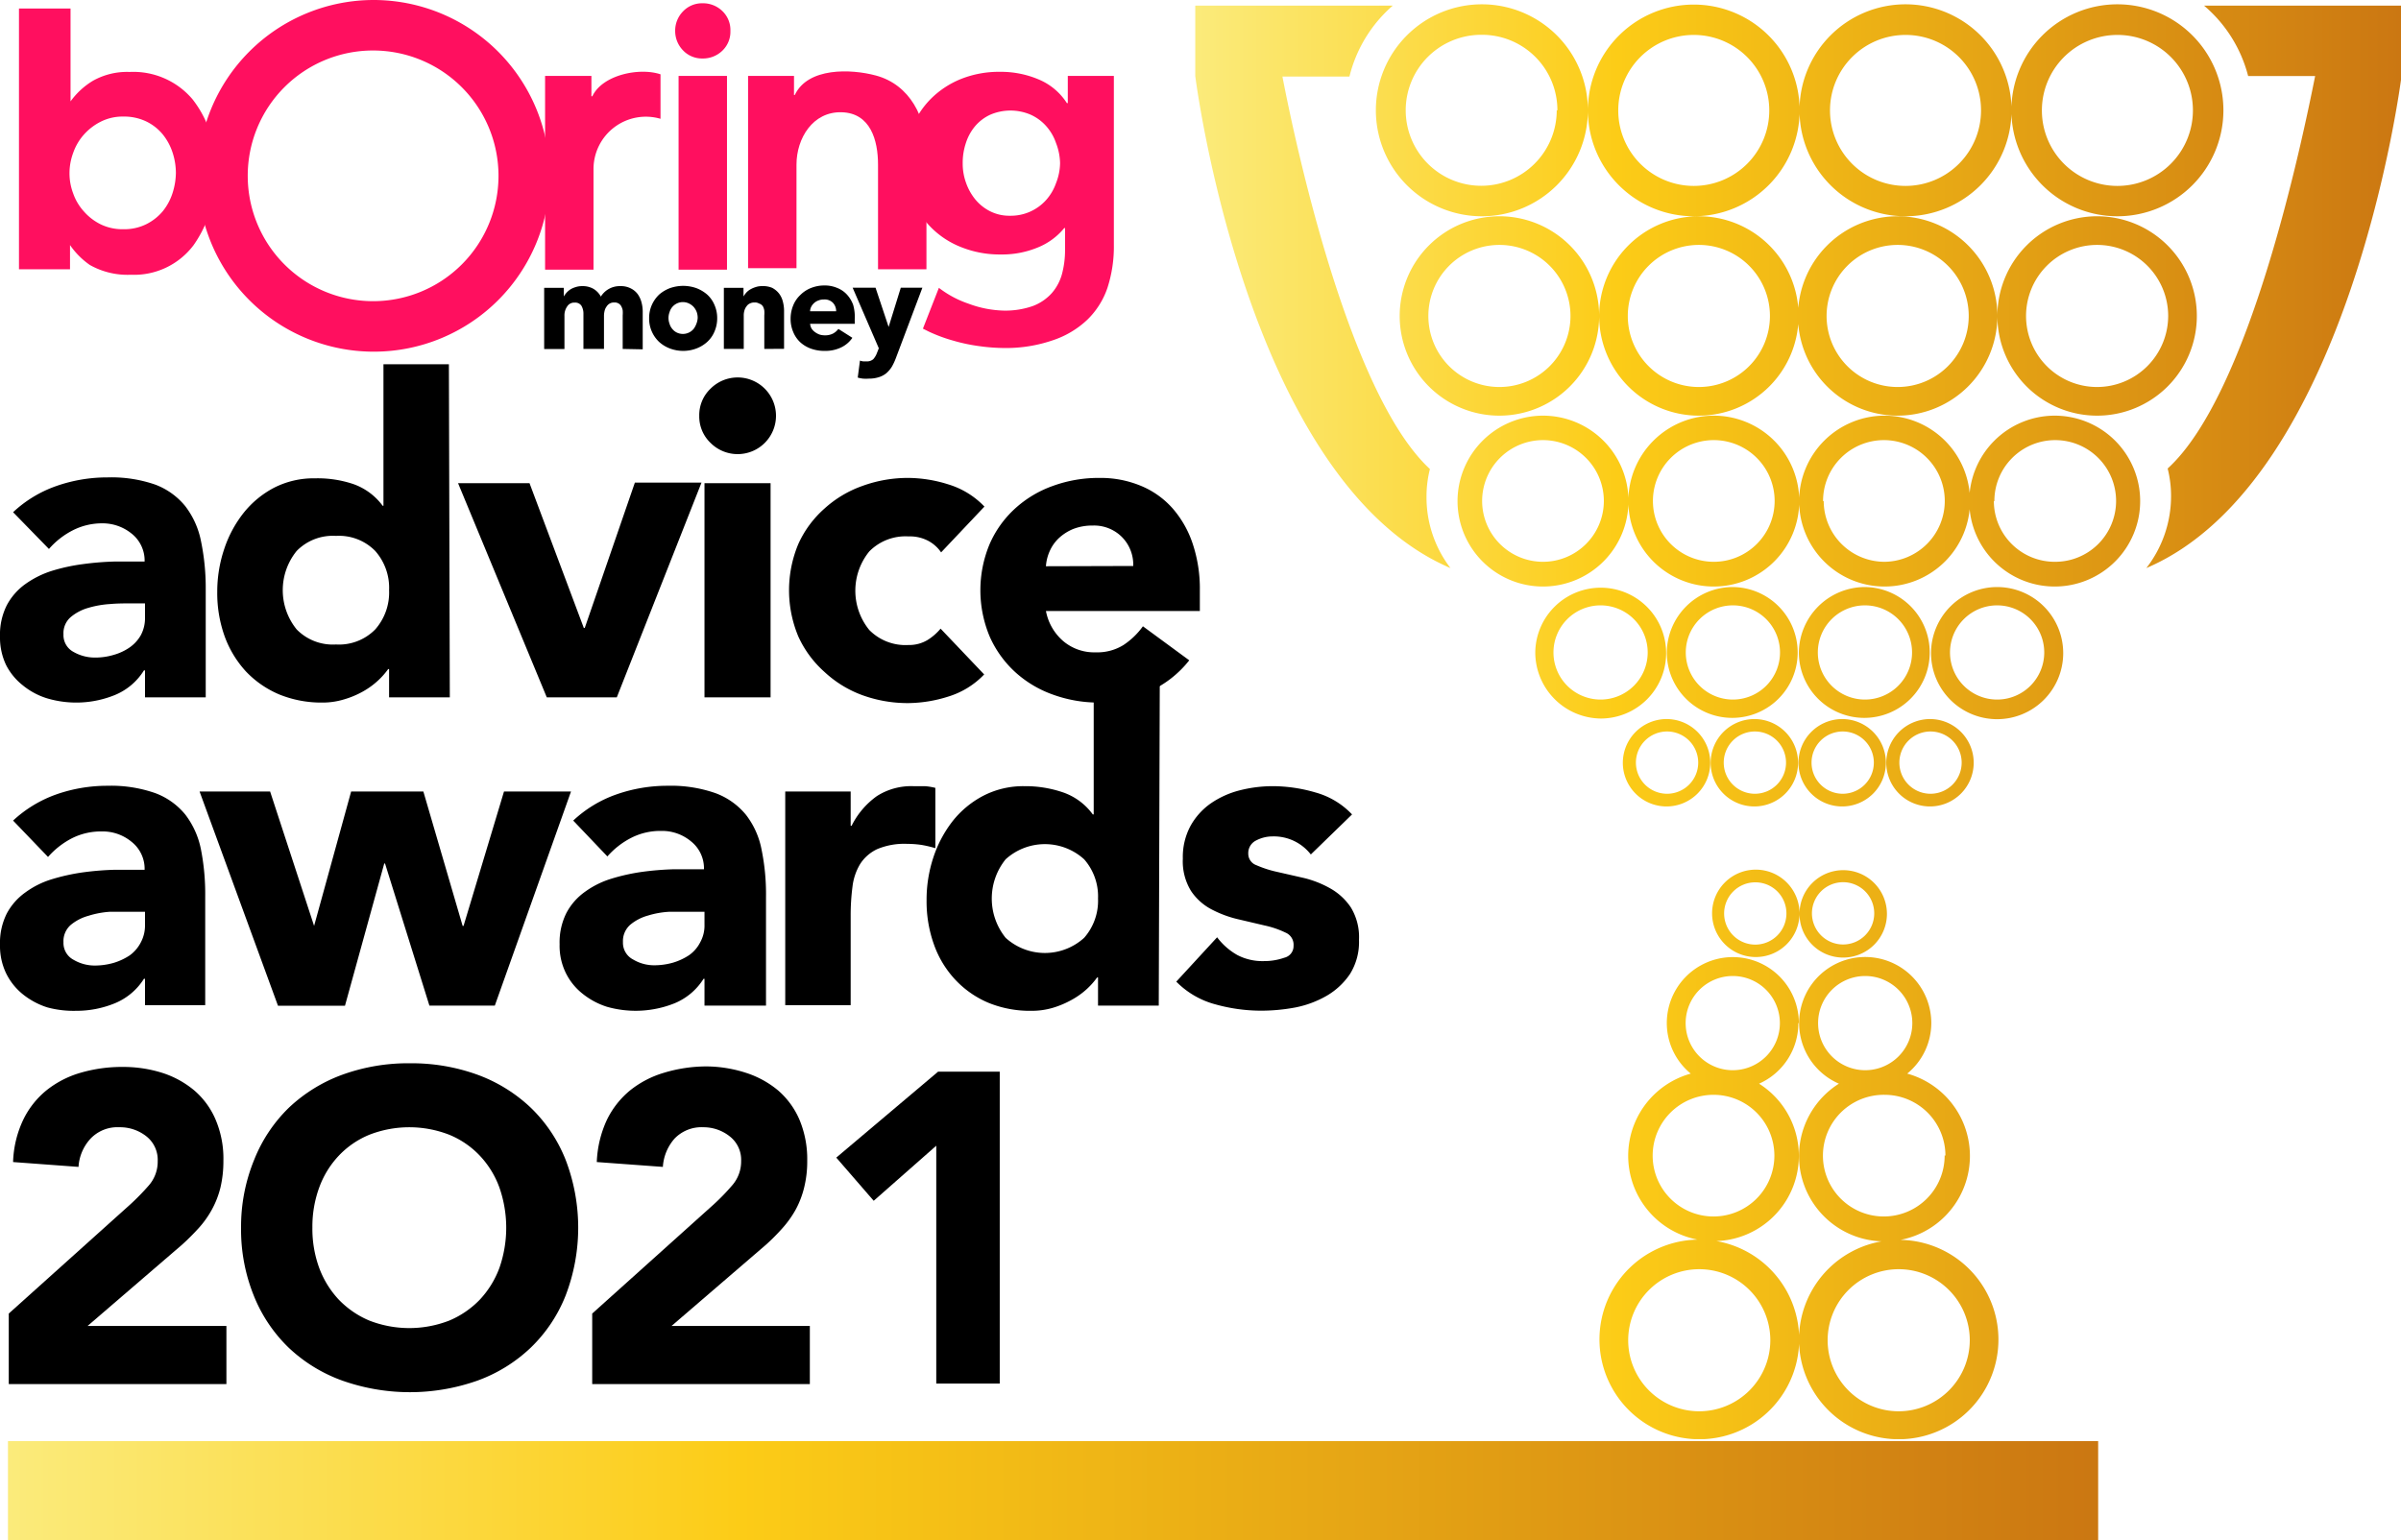 <svg xmlns="http://www.w3.org/2000/svg" xmlns:xlink="http://www.w3.org/1999/xlink" viewBox="0 0 183.46 117.74"><defs><style>.cls-1{fill:url(#linear-gradient);}.cls-2{fill:url(#linear-gradient-2);}.cls-3{fill:#FF0F5F;}</style><linearGradient id="linear-gradient" x1="91.33" y1="55.18" x2="183.46" y2="55.18" gradientUnits="userSpaceOnUse"><stop offset="0" stop-color="#fbeb7b"/><stop offset="0.35" stop-color="#fccc17"/><stop offset="1" stop-color="#cb7712"/></linearGradient><linearGradient id="linear-gradient-2" x1="0.61" y1="113.94" x2="160.32" y2="113.94" xlink:href="#linear-gradient"/></defs><g id="Layer_2" data-name="Layer 2"><g id="Layer_1-2" data-name="Layer 1"><path d="M11.08,51.24H11a4.73,4.73,0,0,1-2.24,1.89,7.83,7.83,0,0,1-5.15.25,5.44,5.44,0,0,1-1.87-1A4.7,4.7,0,0,1,.47,50.84,4.9,4.9,0,0,1,0,48.65a5,5,0,0,1,.52-2.39,4.71,4.71,0,0,1,1.42-1.62,7.24,7.24,0,0,1,2-1,14.39,14.39,0,0,1,2.38-.52,22.47,22.47,0,0,1,2.45-.2c.82,0,1.58,0,2.28,0a2.63,2.63,0,0,0-1-2.14A3.51,3.51,0,0,0,7.84,40a4.93,4.93,0,0,0-2.27.53,6.07,6.07,0,0,0-1.83,1.43L1,39.15a9.34,9.34,0,0,1,3.3-2,11.76,11.76,0,0,1,3.91-.66,10.2,10.2,0,0,1,3.65.55,5.4,5.4,0,0,1,2.29,1.64,6.42,6.42,0,0,1,1.2,2.64A17.66,17.66,0,0,1,15.72,45V53.3H11.08ZM9.83,46.12c-.38,0-.86,0-1.43.05a7.5,7.5,0,0,0-1.65.29,3.63,3.63,0,0,0-1.35.71,1.62,1.62,0,0,0-.55,1.31,1.45,1.45,0,0,0,.77,1.35,3.28,3.28,0,0,0,1.62.43,4.89,4.89,0,0,0,1.43-.2,4.09,4.09,0,0,0,1.23-.57,2.87,2.87,0,0,0,.86-.94,2.75,2.75,0,0,0,.32-1.35V46.12Z"/><path d="M34.37,53.3H29.73V51.14h-.07a5.68,5.68,0,0,1-.79.89,6,6,0,0,1-1.15.83,6.91,6.91,0,0,1-1.44.6,5.66,5.66,0,0,1-1.64.24,8.55,8.55,0,0,1-3.3-.62,7.54,7.54,0,0,1-2.54-1.75,8,8,0,0,1-1.63-2.68,9.78,9.78,0,0,1-.57-3.4A10.2,10.2,0,0,1,17.12,42a9,9,0,0,1,1.48-2.78,7.33,7.33,0,0,1,2.34-1.94,6.66,6.66,0,0,1,3.13-.72A8.57,8.57,0,0,1,27,37a4.73,4.73,0,0,1,2.24,1.66h.06V27.84h5Zm-4.64-8.19a4.25,4.25,0,0,0-1.06-3,3.88,3.88,0,0,0-3-1.15,3.86,3.86,0,0,0-3,1.15,4.76,4.76,0,0,0,0,6,3.86,3.86,0,0,0,3,1.15,3.88,3.88,0,0,0,3-1.15A4.26,4.26,0,0,0,29.73,45.11Z"/><path d="M35,36.93h5.46L44.61,48h.07l3.83-11.11H53.6L47.13,53.3H41.78Z"/><path d="M53.43,31.78a2.79,2.79,0,0,1,.86-2.07,2.93,2.93,0,1,1,0,4.14A2.79,2.79,0,0,1,53.43,31.78Zm.4,5.15h5.05V53.3H53.83Z"/><path d="M71.91,42.22a2.77,2.77,0,0,0-1-.89A3,3,0,0,0,69.42,41a3.88,3.88,0,0,0-3,1.15,4.76,4.76,0,0,0,0,6,3.88,3.88,0,0,0,3,1.15,2.72,2.72,0,0,0,1.45-.38,4.19,4.19,0,0,0,1-.87l3.33,3.5a6.35,6.35,0,0,1-2.77,1.7,10.36,10.36,0,0,1-3,.49,10.15,10.15,0,0,1-3.55-.61A8.54,8.54,0,0,1,63,51.36,8.12,8.12,0,0,1,61,48.65a9.16,9.16,0,0,1,0-7.07A8,8,0,0,1,63,38.87a8.54,8.54,0,0,1,2.9-1.73,10.15,10.15,0,0,1,3.55-.61,10.36,10.36,0,0,1,3,.49,6.35,6.35,0,0,1,2.77,1.7Z"/><path d="M90.87,50.47a8.06,8.06,0,0,1-3.07,2.39A9.17,9.17,0,0,1,84,53.7a10.19,10.19,0,0,1-3.55-.61,8.5,8.5,0,0,1-2.89-1.73,8.15,8.15,0,0,1-1.94-2.71,9.16,9.16,0,0,1,0-7.07,8,8,0,0,1,1.94-2.71,8.5,8.5,0,0,1,2.89-1.73A10.19,10.19,0,0,1,84,36.53a8,8,0,0,1,3.19.61,6.59,6.59,0,0,1,2.42,1.73,7.88,7.88,0,0,1,1.53,2.71,10.85,10.85,0,0,1,.54,3.53V46.7H79.92A4,4,0,0,0,81.24,49a3.66,3.66,0,0,0,2.49.86,3.78,3.78,0,0,0,2.1-.55,5.68,5.68,0,0,0,1.5-1.44Zm-4.28-7.21a3,3,0,0,0-.84-2.19,3,3,0,0,0-2.26-.9,4,4,0,0,0-1.48.26,3.63,3.63,0,0,0-1.09.69,3.07,3.07,0,0,0-.71,1,3.36,3.36,0,0,0-.29,1.16Z"/><path d="M11.08,74.81H11a4.76,4.76,0,0,1-2.24,1.88,7.71,7.71,0,0,1-2.95.57A7.7,7.7,0,0,1,3.62,77a5.81,5.81,0,0,1-1.87-1A4.74,4.74,0,0,1,.47,74.4,4.84,4.84,0,0,1,0,72.21a5,5,0,0,1,.52-2.39,4.68,4.68,0,0,1,1.42-1.61,6.73,6.73,0,0,1,2-1,15.51,15.51,0,0,1,2.38-.53,22.47,22.47,0,0,1,2.45-.2l2.28,0a2.63,2.63,0,0,0-1-2.14,3.46,3.46,0,0,0-2.28-.79,4.92,4.92,0,0,0-2.27.52,6.23,6.23,0,0,0-1.83,1.43L1,62.72a9.51,9.51,0,0,1,3.3-2,11.76,11.76,0,0,1,3.91-.66,10.18,10.18,0,0,1,3.65.56,5.38,5.38,0,0,1,2.29,1.63,6.4,6.4,0,0,1,1.2,2.65,17.66,17.66,0,0,1,.33,3.62v8.31H11.08ZM9.83,69.69c-.38,0-.86,0-1.43,0A7,7,0,0,0,6.75,70a3.61,3.61,0,0,0-1.35.7,1.65,1.65,0,0,0-.55,1.32,1.45,1.45,0,0,0,.77,1.34,3.19,3.19,0,0,0,1.62.44,5.25,5.25,0,0,0,1.43-.2,4.64,4.64,0,0,0,1.23-.57,2.81,2.81,0,0,0,.86-1,2.74,2.74,0,0,0,.32-1.34V69.69Z"/><path d="M15.25,60.5h5.39L24,70.77H24L26.83,60.5h5.52l3,10.27h.07L38.51,60.5h5.12L37.81,76.86h-5L29.42,66h-.06l-3,10.87H21.24Z"/><path d="M53.83,74.81h-.07a4.74,4.74,0,0,1-2.23,1.88,8,8,0,0,1-5.16.26,5.76,5.76,0,0,1-1.86-1,4.62,4.62,0,0,1-1.28-1.59,4.71,4.71,0,0,1-.47-2.19,5,5,0,0,1,.52-2.39,4.65,4.65,0,0,1,1.41-1.61,6.79,6.79,0,0,1,2-1,15.12,15.12,0,0,1,2.37-.53,22.65,22.65,0,0,1,2.46-.2l2.27,0a2.63,2.63,0,0,0-1-2.14,3.45,3.45,0,0,0-2.27-.79,4.89,4.89,0,0,0-2.27.52,6.14,6.14,0,0,0-1.84,1.43L43.8,62.72a9.33,9.33,0,0,1,3.3-2,11.75,11.75,0,0,1,3.9-.66,10.28,10.28,0,0,1,3.66.56A5.45,5.45,0,0,1,57,62.28a6.26,6.26,0,0,1,1.19,2.65,16.94,16.94,0,0,1,.34,3.62v8.31H53.83Zm-1.24-5.12c-.39,0-.86,0-1.44,0a6.79,6.79,0,0,0-1.64.29,3.61,3.61,0,0,0-1.35.7,1.66,1.66,0,0,0-.56,1.32,1.44,1.44,0,0,0,.78,1.34,3.13,3.13,0,0,0,1.61.44,5.2,5.2,0,0,0,1.43-.2,4.64,4.64,0,0,0,1.23-.57,2.71,2.71,0,0,0,.86-1,2.63,2.63,0,0,0,.32-1.34V69.69Z"/><path d="M60,60.5H65v2.62h.07A6.15,6.15,0,0,1,67,60.85a4.88,4.88,0,0,1,2.79-.76c.29,0,.58,0,.88,0a4.61,4.61,0,0,1,.8.13v4.61a8.53,8.53,0,0,0-1.06-.25,7.66,7.66,0,0,0-1.09-.08,5.35,5.35,0,0,0-2.29.4,3.13,3.13,0,0,0-1.3,1.13,4.32,4.32,0,0,0-.59,1.73A17.06,17.06,0,0,0,65,70v6.83H60Z"/><path d="M88.54,76.86H83.9V74.71h-.07a5.68,5.68,0,0,1-.79.89,5.92,5.92,0,0,1-1.15.82,7.17,7.17,0,0,1-1.44.61,5.65,5.65,0,0,1-1.64.23,8.37,8.37,0,0,1-3.3-.62A7.4,7.4,0,0,1,73,74.89a7.66,7.66,0,0,1-1.63-2.68,9.74,9.74,0,0,1-.57-3.4,10.29,10.29,0,0,1,.52-3.28,9.15,9.15,0,0,1,1.48-2.78,7.3,7.3,0,0,1,2.34-1.93,6.66,6.66,0,0,1,3.13-.73,8.86,8.86,0,0,1,3,.49,4.72,4.72,0,0,1,2.23,1.67h.07V51.41h5.05ZM83.9,68.68a4.29,4.29,0,0,0-1.06-3,4.46,4.46,0,0,0-6,0,4.78,4.78,0,0,0,0,6,4.46,4.46,0,0,0,6,0A4.29,4.29,0,0,0,83.9,68.68Z"/><path d="M100.16,65.31a3.58,3.58,0,0,0-2.93-1.38,2.69,2.69,0,0,0-1.25.31,1.07,1.07,0,0,0-.6,1,.93.93,0,0,0,.62.89,8.4,8.4,0,0,0,1.58.51l2.06.47a7.85,7.85,0,0,1,2,.79,4.6,4.6,0,0,1,1.58,1.46,4.36,4.36,0,0,1,.62,2.48,4.61,4.61,0,0,1-.69,2.61,5.45,5.45,0,0,1-1.76,1.65A7.8,7.8,0,0,1,99,77a14.25,14.25,0,0,1-2.66.25,13,13,0,0,1-3.46-.48,6.55,6.55,0,0,1-3-1.74L93,71.64A5,5,0,0,0,94.55,73a4.13,4.13,0,0,0,2,.46,4.65,4.65,0,0,0,1.59-.26.91.91,0,0,0,.7-.92,1,1,0,0,0-.62-1,7.05,7.05,0,0,0-1.58-.54l-2-.47a8.46,8.46,0,0,1-2.06-.76A4.25,4.25,0,0,1,91,68.09a4.33,4.33,0,0,1-.62-2.47,5,5,0,0,1,.59-2.5,5.16,5.16,0,0,1,1.54-1.71,6.86,6.86,0,0,1,2.21-1,10.24,10.24,0,0,1,2.52-.32,11.66,11.66,0,0,1,3.27.48,6.05,6.05,0,0,1,2.8,1.68Z"/><path d="M.67,100.4l9.26-8.32a17.87,17.87,0,0,0,1.42-1.45,2.76,2.76,0,0,0,.7-1.88,2.29,2.29,0,0,0-.87-1.9,3.24,3.24,0,0,0-2.06-.69,2.83,2.83,0,0,0-2.2.87A3.48,3.48,0,0,0,6,89.19L1,88.82a8.08,8.08,0,0,1,.77-3.22,6.59,6.59,0,0,1,1.79-2.27A7.52,7.52,0,0,1,6.14,82a11.3,11.3,0,0,1,3.25-.45,9.91,9.91,0,0,1,3,.45,7.24,7.24,0,0,1,2.46,1.35,6.07,6.07,0,0,1,1.63,2.24,7.63,7.63,0,0,1,.59,3.13,8.8,8.8,0,0,1-.23,2.07,7,7,0,0,1-.66,1.68,7.36,7.36,0,0,1-1,1.4c-.39.43-.8.84-1.25,1.25l-7.24,6.23H17.3v4.44H.67Z"/><path d="M18.42,93.83a13.43,13.43,0,0,1,1-5.18,11.44,11.44,0,0,1,2.67-4,11.87,11.87,0,0,1,4.08-2.51,14.73,14.73,0,0,1,5.15-.87,14.77,14.77,0,0,1,5.15.87,11.82,11.82,0,0,1,4.07,2.51,11.33,11.33,0,0,1,2.68,4,14.48,14.48,0,0,1,0,10.37,11.29,11.29,0,0,1-2.68,4,11.67,11.67,0,0,1-4.07,2.51,15.51,15.51,0,0,1-10.3,0A11.72,11.72,0,0,1,22.05,103a11.4,11.4,0,0,1-2.67-4A13.48,13.48,0,0,1,18.42,93.83Zm5.45,0a8.69,8.69,0,0,0,.52,3.08,7.2,7.2,0,0,0,1.5,2.43,7,7,0,0,0,2.34,1.6,8.42,8.42,0,0,0,6.09,0,7,7,0,0,0,2.34-1.6,7.2,7.2,0,0,0,1.5-2.43,9.32,9.32,0,0,0,0-6.14,7.05,7.05,0,0,0-1.5-2.44,6.73,6.73,0,0,0-2.34-1.6,8.42,8.42,0,0,0-6.09,0,6.73,6.73,0,0,0-2.34,1.6,7.05,7.05,0,0,0-1.5,2.44A8.7,8.7,0,0,0,23.87,93.83Z"/><path d="M45.25,100.4l9.26-8.32a16.3,16.3,0,0,0,1.41-1.45,2.77,2.77,0,0,0,.71-1.88,2.27,2.27,0,0,0-.88-1.9,3.21,3.21,0,0,0-2-.69,2.85,2.85,0,0,0-2.21.87,3.6,3.6,0,0,0-.89,2.16l-5.05-.37a8.43,8.43,0,0,1,.77-3.22,6.71,6.71,0,0,1,1.79-2.27A7.56,7.56,0,0,1,50.72,82,11.25,11.25,0,0,1,54,81.51,10,10,0,0,1,57,82a7.34,7.34,0,0,1,2.46,1.35,6.18,6.18,0,0,1,1.63,2.24,7.8,7.8,0,0,1,.59,3.13,8.29,8.29,0,0,1-.24,2.07,7,7,0,0,1-.65,1.68,7.88,7.88,0,0,1-1,1.4,16.21,16.21,0,0,1-1.24,1.25l-7.24,6.23H61.88v4.44H45.25Z"/><path d="M71.54,87.57l-4.78,4.21-2.86-3.3,7.78-6.57h4.71v23.84H71.54Z"/><path class="cls-1" d="M129.84,107.87a5.43,5.43,0,1,1,5.43-5.43,5.44,5.44,0,0,1-5.43,5.43m15.24,0a5.43,5.43,0,1,1,5.43-5.43,5.44,5.44,0,0,1-5.43,5.43M129.52,110H145.4a7.62,7.62,0,1,0-.64,0H130.17a7.63,7.63,0,1,0-.65,0M136,78.2a3.6,3.6,0,1,1-3.6-3.6,3.6,3.6,0,0,1,3.6,3.6m-5.07,5.48a4.65,4.65,0,1,1-4.65,4.64,4.65,4.65,0,0,1,4.65-4.64m6.52-5.48a5,5,0,1,0-10.09,0,5,5,0,0,0,1.83,3.86,6.52,6.52,0,1,0,5.22.77,5.05,5.05,0,0,0,3-4.63m11.18,10.12A4.65,4.65,0,1,1,144,83.68a4.65,4.65,0,0,1,4.65,4.64m-6.13-6.52a3.6,3.6,0,1,1,3.6-3.6,3.6,3.6,0,0,1-3.6,3.6m3.21.26a5,5,0,0,0,1.84-3.86,5.05,5.05,0,1,0-7.06,4.63,6.53,6.53,0,1,0,5.22-.77M136.5,69.82a2.38,2.38,0,1,1-2.37-2.38,2.37,2.37,0,0,1,2.37,2.38m1,0a3.34,3.34,0,1,0-3.33,3.33,3.34,3.34,0,0,0,3.33-3.33m3.34,2.37a2.38,2.38,0,1,1,2.37-2.37,2.38,2.38,0,0,1-2.37,2.37m0,1a3.34,3.34,0,1,0-3.34-3.33,3.33,3.33,0,0,0,3.34,3.33m4.29-14.9a2.38,2.38,0,1,1,2.38,2.38,2.38,2.38,0,0,1-2.38-2.38m-1,0a3.34,3.34,0,1,0,3.34-3.33,3.35,3.35,0,0,0-3.34,3.33m-5.71,0a2.38,2.38,0,1,1,2.38,2.38,2.38,2.38,0,0,1-2.38-2.38m-1,0a3.34,3.34,0,1,0,3.34-3.33,3.35,3.35,0,0,0-3.34,3.33m-5.71,0a2.38,2.38,0,1,1,2.38,2.38,2.38,2.38,0,0,1-2.38-2.38m-1,0a3.34,3.34,0,1,0,3.34-3.33,3.35,3.35,0,0,0-3.34,3.33m-5.71,0a2.38,2.38,0,1,1,2.38,2.38,2.38,2.38,0,0,1-2.38-2.38m-1,0a3.34,3.34,0,1,0,3.34-3.33,3.35,3.35,0,0,0-3.34,3.33M149,49.87a3.6,3.6,0,1,1,3.6,3.6,3.6,3.6,0,0,1-3.6-3.6m-1.45,0a5.05,5.05,0,1,0,5.05-5,5.06,5.06,0,0,0-5.05,5m-8.65,0a3.6,3.6,0,1,1,3.6,3.6,3.6,3.6,0,0,1-3.6-3.6m-1.45,0a5,5,0,1,0,5-5,5.06,5.06,0,0,0-5,5m-8.64,0a3.6,3.6,0,1,1,3.59,3.6,3.6,3.6,0,0,1-3.59-3.6m-1.45,0a5,5,0,1,0,5-5,5.05,5.05,0,0,0-5,5m-5.05,3.6a3.6,3.6,0,1,1,3.59-3.6,3.6,3.6,0,0,1-3.59,3.6m0,1.45a5,5,0,1,0-5-5.05,5.06,5.06,0,0,0,5,5.05M152.39,38.3A4.65,4.65,0,1,1,157,42.94a4.65,4.65,0,0,1-4.65-4.64m-1.88,0A6.53,6.53,0,1,0,157,31.77a6.54,6.54,0,0,0-6.53,6.53m-11.17,0A4.65,4.65,0,1,1,144,42.94a4.65,4.65,0,0,1-4.65-4.64m-1.88,0A6.53,6.53,0,1,0,144,31.77a6.54,6.54,0,0,0-6.53,6.53m-11.17,0a4.65,4.65,0,1,1,4.65,4.64,4.65,4.65,0,0,1-4.65-4.64m-1.88,0a6.53,6.53,0,1,0,6.53-6.53,6.54,6.54,0,0,0-6.53,6.53m-11.17,0a4.65,4.65,0,1,1,4.65,4.64,4.65,4.65,0,0,1-4.65-4.64m-1.88,0a6.53,6.53,0,1,0,6.53-6.53,6.54,6.54,0,0,0-6.53,6.53M120,24.15a5.43,5.43,0,1,1-5.43-5.43A5.43,5.43,0,0,1,120,24.15m2.19,0a7.62,7.62,0,1,0-7.62,7.62,7.63,7.63,0,0,0,7.62-7.62m13.05,0a5.43,5.43,0,1,1-5.43-5.43,5.43,5.43,0,0,1,5.43,5.43m2.19,0a7.62,7.62,0,1,0-7.62,7.62,7.63,7.63,0,0,0,7.62-7.62m13,0a5.43,5.43,0,1,1-5.43-5.43,5.43,5.43,0,0,1,5.43,5.43m2.19,0a7.62,7.62,0,1,0-7.62,7.62,7.63,7.63,0,0,0,7.62-7.62m7.62,5.43a5.43,5.43,0,1,1,5.43-5.43,5.44,5.44,0,0,1-5.43,5.43m0,2.19a7.62,7.62,0,1,0-7.62-7.62,7.62,7.62,0,0,0,7.62,7.62M106.42.43H91.33V5.81s3.87,30.94,19.5,37.61A8.88,8.88,0,0,1,109,37.94a8.49,8.49,0,0,1,.26-2.09c-6.22-5.75-10.31-25-11.27-30h5.12A10.52,10.52,0,0,1,106.42.43m12.53,8a5.77,5.77,0,1,1-5.77-5.77A5.76,5.76,0,0,1,119,8.44m2.33,0a8.1,8.1,0,1,0-8.1,8.09,8.1,8.1,0,0,0,8.1-8.09m13.86,0a5.77,5.77,0,1,1-5.77-5.77,5.77,5.77,0,0,1,5.77,5.77m2.32,0a8.09,8.09,0,1,0-8.09,8.09,8.1,8.1,0,0,0,8.09-8.09m13.86,0a5.77,5.77,0,1,1-5.76-5.77,5.76,5.76,0,0,1,5.76,5.77m2.33,0a8.1,8.1,0,1,0-8.09,8.09,8.1,8.1,0,0,0,8.09-8.09m13.86,0a5.77,5.77,0,1,1-5.77-5.77,5.76,5.76,0,0,1,5.77,5.77m2.33,0a8.1,8.1,0,1,0-8.1,8.09,8.1,8.1,0,0,0,8.1-8.09m13.62-2.63V.43h-15.1a10.47,10.47,0,0,1,3.37,5.38h5.12c-1,5-5,24.29-11.27,30a8.49,8.49,0,0,1,.26,2.09A8.94,8.94,0,0,1,164,43.42c15.63-6.67,19.5-37.61,19.5-37.61"/><rect class="cls-2" x="0.61" y="110.15" width="159.71" height="7.58"/><path d="M47.58,26.67V24.11a2.47,2.47,0,0,0,0-.39,1,1,0,0,0-.11-.31.51.51,0,0,0-.2-.21.56.56,0,0,0-.33-.08.65.65,0,0,0-.35.08.66.66,0,0,0-.24.23.86.86,0,0,0-.15.32,1.65,1.65,0,0,0-.05.38v2.54H44.58V24a1.19,1.19,0,0,0-.16-.64.57.57,0,0,0-.51-.23.63.63,0,0,0-.57.29,1.18,1.18,0,0,0-.21.72v2.54H41.58V22h1.5v.66h0a1.91,1.91,0,0,1,.22-.3,1.53,1.53,0,0,1,.3-.25,1.78,1.78,0,0,1,.4-.17,1.53,1.53,0,0,1,.49-.07,1.64,1.64,0,0,1,.86.21,1.52,1.52,0,0,1,.56.59,1.69,1.69,0,0,1,1.5-.8,1.63,1.63,0,0,1,.8.18,1.45,1.45,0,0,1,.53.45,1.94,1.94,0,0,1,.28.62,2.71,2.71,0,0,1,.09.68v2.9Z"/><path d="M54.8,24.3a2.52,2.52,0,0,1-.21,1.05,2.23,2.23,0,0,1-.56.79,2.59,2.59,0,0,1-.83.5,2.83,2.83,0,0,1-1,.18,2.87,2.87,0,0,1-1-.18,2.59,2.59,0,0,1-.83-.5,2.45,2.45,0,0,1-.77-1.84,2.46,2.46,0,0,1,.21-1,2.51,2.51,0,0,1,.56-.79,2.76,2.76,0,0,1,.83-.49,3.1,3.1,0,0,1,1-.17,3.06,3.06,0,0,1,1,.17,2.76,2.76,0,0,1,.83.49,2.23,2.23,0,0,1,.56.79A2.46,2.46,0,0,1,54.8,24.3Zm-1.49,0a1.35,1.35,0,0,0-.07-.44,1.3,1.3,0,0,0-.22-.38,1.17,1.17,0,0,0-.35-.27,1.06,1.06,0,0,0-1.51.65,1.28,1.28,0,0,0,0,.89,1.06,1.06,0,0,0,.21.39,1,1,0,0,0,.35.28A1.07,1.07,0,0,0,53,25.14a1.47,1.47,0,0,0,.21-.39A1.37,1.37,0,0,0,53.31,24.3Z"/><path d="M58.4,26.67V24.11a2.22,2.22,0,0,0,0-.38,1,1,0,0,0-.11-.32A.53.53,0,0,0,58,23.2a.59.59,0,0,0-.34-.08.75.75,0,0,0-.37.08.59.59,0,0,0-.25.22.88.88,0,0,0-.16.32,1.27,1.27,0,0,0-.05.39v2.54H55.31V22h1.5v.66h0a1.91,1.91,0,0,1,.22-.3,1.31,1.31,0,0,1,.32-.25,2,2,0,0,1,.4-.17,1.45,1.45,0,0,1,.47-.07A1.78,1.78,0,0,1,59,22a1.64,1.64,0,0,1,.53.44,1.68,1.68,0,0,1,.29.62,2.74,2.74,0,0,1,.09.7v2.9Z"/><path d="M65.31,24.38v.19a1.09,1.09,0,0,1,0,.18H61.9a.89.89,0,0,0,.11.36,1,1,0,0,0,.26.27,1.31,1.31,0,0,0,.35.19,1.34,1.34,0,0,0,.4.06,1.32,1.32,0,0,0,.62-.13,1.22,1.22,0,0,0,.42-.36l1.07.68a2.16,2.16,0,0,1-.87.74,2.78,2.78,0,0,1-1.26.26,3,3,0,0,1-1-.16,2.44,2.44,0,0,1-.83-.48,2.2,2.2,0,0,1-.55-.78,2.54,2.54,0,0,1-.21-1.06,2.68,2.68,0,0,1,.2-1,2.22,2.22,0,0,1,.54-.79A2.38,2.38,0,0,1,62,22a2.73,2.73,0,0,1,1-.18,2.4,2.4,0,0,1,.95.18,2,2,0,0,1,.75.5,2.39,2.39,0,0,1,.49.8A3.31,3.31,0,0,1,65.31,24.38Zm-1.42-.59a.93.93,0,0,0-.24-.64.88.88,0,0,0-.69-.26,1.07,1.07,0,0,0-.41.07,1,1,0,0,0-.56.48.73.73,0,0,0-.09.35Z"/><path d="M68.45,27.38a4.5,4.5,0,0,1-.31.66,2.22,2.22,0,0,1-.42.49,1.72,1.72,0,0,1-.57.3,2.44,2.44,0,0,1-.76.11,3.4,3.4,0,0,1-.45,0,2.81,2.81,0,0,1-.4-.08l.17-1.3a.92.92,0,0,0,.25.06l.25,0a.71.71,0,0,0,.52-.17A1.45,1.45,0,0,0,67,27l.15-.38-2-4.63H66.9l1,3h0l.93-3h1.65Z"/><path class="cls-3" d="M41.65,5.8h3.54V7.36h.07c.77-1.64,3.59-2.22,5.21-1.68v3.4a4,4,0,0,0-5.12,3.82v7.71h-3.7Z"/><path class="cls-3" d="M51.59,2.36A2.1,2.1,0,0,1,52.18.88,2,2,0,0,1,53.67.25a2.12,2.12,0,0,1,1.53.6,2,2,0,0,1,.61,1.51,2,2,0,0,1-.61,1.51,2.12,2.12,0,0,1-1.53.6,2,2,0,0,1-1.49-.63A2.12,2.12,0,0,1,51.59,2.36Zm.26,3.44h3.7V20.61h-3.7Z"/><path class="cls-3" d="M57.16,5.8h3.51V7.26h.06c1-2.12,4.29-2,6.19-1.49,2.62.7,3.87,3.24,3.87,5.81v9h-3.7v-8c0-1.85-.57-3.94-2.78-4s-3.45,2-3.45,4v7.92h-3.7Z"/><path class="cls-3" d="M14.72,7.6A5.92,5.92,0,0,0,9.9,5.5a5.31,5.31,0,0,0-2.81.68,5.8,5.8,0,0,0-1.7,1.57V.65H1.45V20.58h3.9V18.73a6,6,0,0,0,1.51,1.52A5.85,5.85,0,0,0,10,21a5.68,5.68,0,0,0,4.79-2.26A9.19,9.19,0,0,0,16.45,13,8.25,8.25,0,0,0,14.72,7.6Zm-1.53,7.14a4.32,4.32,0,0,1-.74,1.39,3.91,3.91,0,0,1-1.26,1,3.79,3.79,0,0,1-1.77.39,3.81,3.81,0,0,1-1.72-.37,4.12,4.12,0,0,1-1.3-1,4,4,0,0,1-.81-1.37,4.36,4.36,0,0,1-.28-1.54,4.46,4.46,0,0,1,.28-1.55A4.13,4.13,0,0,1,6.4,10.3a4.3,4.3,0,0,1,1.3-1,3.69,3.69,0,0,1,1.72-.39,3.91,3.91,0,0,1,1.77.38,3.75,3.75,0,0,1,1.26,1,4.38,4.38,0,0,1,.74,1.38,5.07,5.07,0,0,1,.25,1.54A5.28,5.28,0,0,1,13.19,14.74Z"/><path class="cls-3" d="M81.59,5.8V7.88h-.07a4.72,4.72,0,0,0-2.16-1.81,7.38,7.38,0,0,0-2.94-.58,7.84,7.84,0,0,0-3,.55,6.92,6.92,0,0,0-2.29,1.51,6.52,6.52,0,0,0-1.45,2.22,7.28,7.28,0,0,0-.51,2.73,6.92,6.92,0,0,0,.52,2.68,6.65,6.65,0,0,0,3.78,3.72,7.9,7.9,0,0,0,3,.55,7.11,7.11,0,0,0,2.79-.52,5.05,5.05,0,0,0,2.06-1.5h.06v1.66a7.08,7.08,0,0,1-.23,1.84,3.72,3.72,0,0,1-.77,1.46,3.69,3.69,0,0,1-1.46,1,6.35,6.35,0,0,1-2.24.35A8.22,8.22,0,0,1,74,23.21,7.81,7.81,0,0,1,71.74,22l-1.22,3.12.46.23a11.94,11.94,0,0,0,1.87.69,13.41,13.41,0,0,0,2,.42,14.3,14.3,0,0,0,1.9.14A11,11,0,0,0,80.47,26a7.05,7.05,0,0,0,2.62-1.57A6.15,6.15,0,0,0,84.62,22a10.21,10.21,0,0,0,.49-3.27V5.8ZM80.69,14a3.82,3.82,0,0,1-.75,1.28,3.62,3.62,0,0,1-2.76,1.21,3.27,3.27,0,0,1-1.52-.34,3.51,3.51,0,0,1-1.14-.91,4.21,4.21,0,0,1-.71-1.28,4.28,4.28,0,0,1-.25-1.47,4.76,4.76,0,0,1,.25-1.58,3.78,3.78,0,0,1,.71-1.28,3.37,3.37,0,0,1,1.14-.86,3.91,3.91,0,0,1,3.1,0,3.52,3.52,0,0,1,1.18.87,3.77,3.77,0,0,1,.75,1.29A4.49,4.49,0,0,1,81,12.46,4.29,4.29,0,0,1,80.69,14Z"/><path class="cls-3" d="M28.51,3.86a9.58,9.58,0,1,1-9.58,9.58,9.57,9.57,0,0,1,9.58-9.58m0-3.86A13.44,13.44,0,1,0,42,13.44,13.46,13.46,0,0,0,28.51,0Z"/></g></g></svg>
